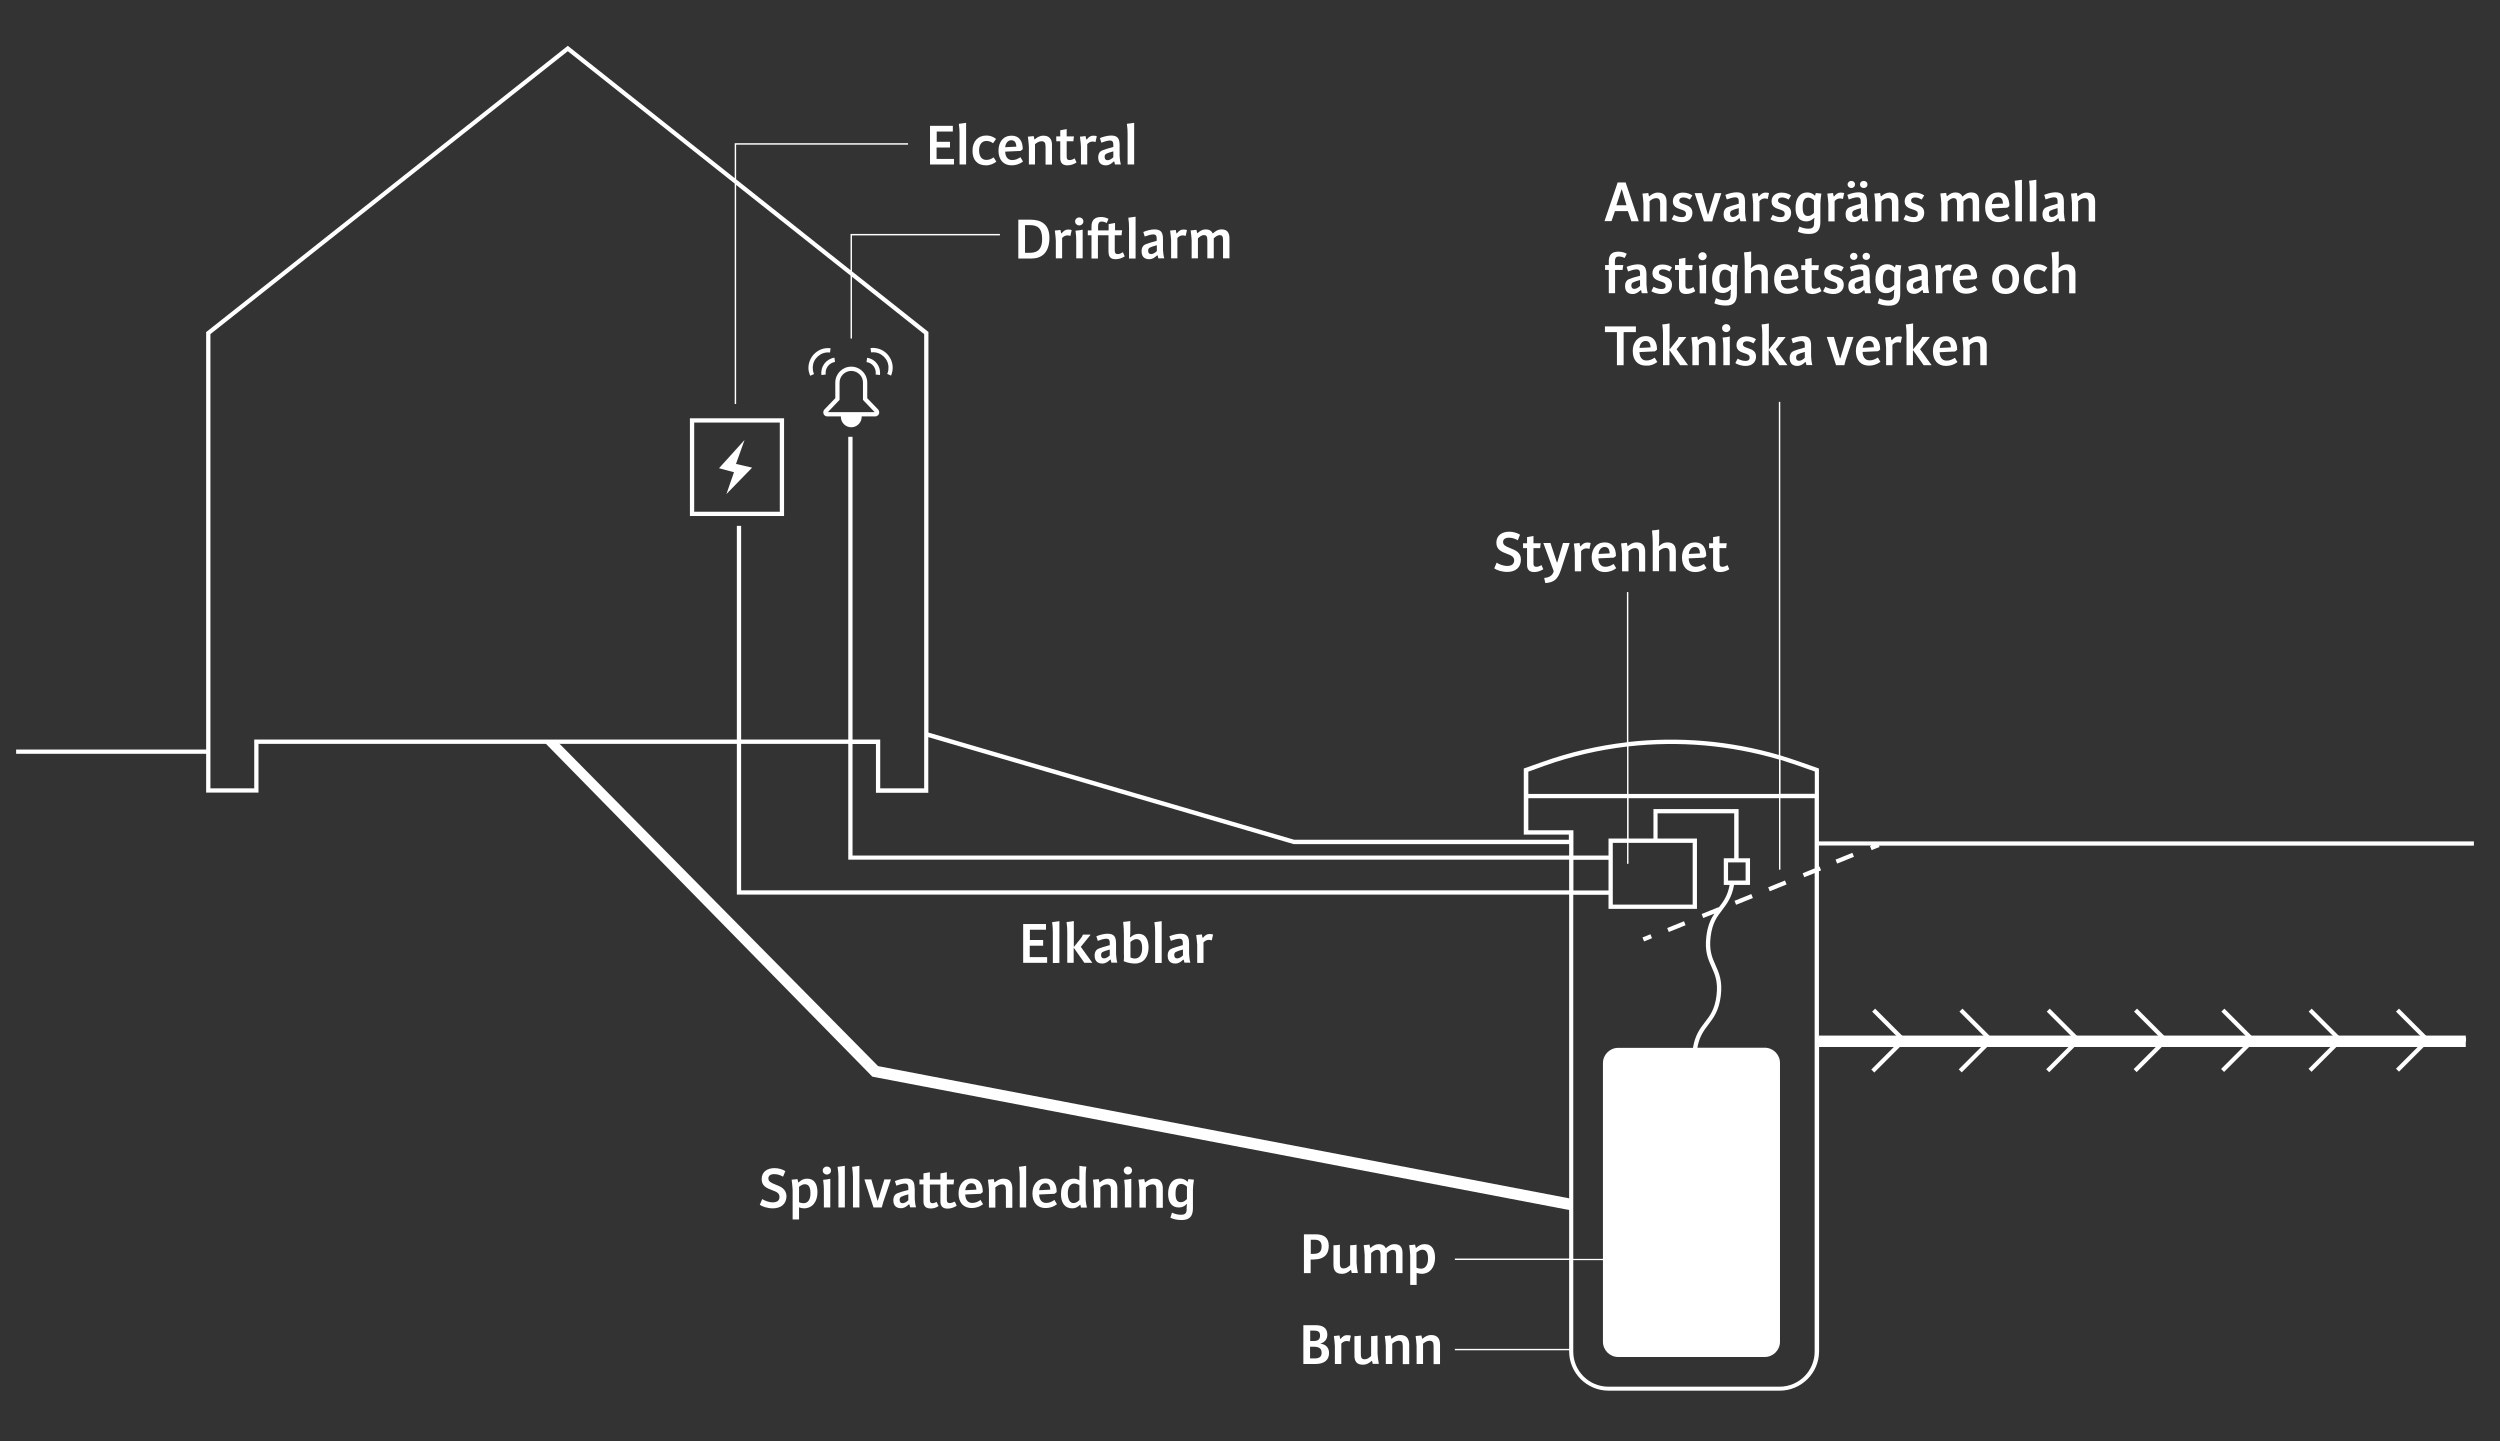 <?xml version="1.0" encoding="utf-8"?>
<!-- Generator: Adobe Illustrator 27.9.0, SVG Export Plug-In . SVG Version: 6.00 Build 0)  -->
<svg version="1.0" xmlns="http://www.w3.org/2000/svg" xmlns:xlink="http://www.w3.org/1999/xlink" x="0px" y="0px"
	 viewBox="0 0 1752.4 1010.2" enable-background="new 0 0 1752.4 1010.2" xml:space="preserve">
<rect x="0" y="0" width="1752.4" height="1010.2" fill="#333333" stroke="none"/>
<g id="Lager_1" display="none">
</g>
<g id="Lager_2">
	<path fill="#FFFFFF" d="M1275,538.7l-13.9-4.9c-4.4-1.5-8.8-3-13.2-4.3V281.7h-1v247.5c-34.3-10-70.2-13-105.5-9.1V415h-1v105.3
		c-20,2.3-39.8,6.9-59,13.7l-13.3,4.7V585h31.6v3.6H907.1l-256.3-75.1V502V232.7l-53.6-42.5V165h103.7v-1H596.2v25.4L516,125.7
		v-24.3h120.5v-1H515v24.5L398,32.1L145.1,232.3l-0.6,0.5V502v17.9v5.5H11.3v3h133.2v27.2h36.7v-34.2h204.2l226.3,232l0.3,0.3
		l486.5,92l0.6-2.9L613.5,751L389.6,521.4h126.9v105.7h583.4v255.1h-80.1v1h80.1v62.3h-80.1v1h80.1v0.7c0,15.2,12.4,27.6,27.6,27.6
		h120c15.2,0,27.6-12.4,27.6-27.6V730.9h55.4l-18.8,18.8l2.1,2.1l21-21h57l-18.8,18.8l2.1,2.1l21-21h57l-18.8,18.8l2.1,2.1l21-21h57
		l-18.8,18.8l2.1,2.1l21-21h57l-18.8,18.8l2.1,2.1l21-21h57l-18.8,18.8l2.1,2.1l21-21h57l-18.8,18.8l2.1,2.1l21-21h26v-3h-26.8
		l-20.2-20.2l-2.1,2.1l18.1,18.1h-57l-20.2-20.2l-2.1,2.1l18.1,18.1h-57l-20.2-20.2l-2.1,2.1l18.1,18.1h-57l-20.2-20.2l-2.1,2.1
		l18.1,18.1h-57l-20.2-20.2l-2.1,2.1l18.1,18.1h-57l-20.2-20.2l-2.1,2.1l18.1,18.1h-57l-20.2-20.2l-2.1,2.1l18.1,18.1H1275V610.7
		l1.5-0.6l-1.1-2.8l-0.4,0.2v-14.8h36.7l-0.9,0.4l1.1,2.8l5.6-2.2l-0.4-0.9h417v-3H1275V538.7z M1260.2,536.6l11.9,4.2v15.6h-24
		v-23.8C1252.1,533.9,1256.1,535.2,1260.2,536.6z M1247,532.4v24.1h-105.5v-33.3C1176.8,519.2,1212.7,522.3,1247,532.4z
		 M1082.6,536.8c18.8-6.7,38.3-11.2,57.9-13.5v33.2h-69.2v-15.6L1082.6,536.8z M1071.3,582v-22.5h69.2v28.3h-13v11.9h-24.6V582
		H1071.3z M1141.5,605.5v-14.7h45v43.3h-56v-43.3h10v14.7H1141.5z M1127.5,624.2h-24.6v-21.5h24.6V624.2z M906.5,591.6l0.2,0.1
		h193.2v8H597.6v-78.2H614v34.2h36.7v-35.7v-3.3L906.5,591.6z M178.2,518.4v34.2h-30.7v-32.7V502V234.2L398,35.9l117,92.8v154.5h1
		V129.6l80.2,63.6v44.1h1V194l50.6,40.2V502v17.9v32.7H617v-34.2h-19.4V306.2h-3v212.2h-75.1V368.6h-3v149.8H178.2z M519.5,624.2
		V521.4h75.1v81.2h505.3v21.5H519.5z M1102.9,627.2h24.6v9.9h62v-49.3h-27.6v-17.7h53.7v31.5h-7.3v18.7h4.1
		c-1.4,7.7-4.4,11.7-7.6,15.8c0,0,0,0.1-0.1,0.1l-0.1-0.3l-11.8,4.8l1.1,2.8l7.8-3.1c-2.5,3.8-4.7,8.4-5.6,15.9
		c-1.3,10.5,1.2,16.1,3.7,21.6c2.4,5.3,4.6,10.4,3.4,20c-1.2,9.6-4.5,14-8.1,18.6c-3.4,4.4-6.9,9-8.4,18h-52.4
		c-5.9,0-10.7,4.8-10.7,10.7v137.2h-20.8V627.2z M1211.3,617.2v-12.7h12.3v12.7H1211.3z M1264.7,614.9l7.3-2.9v335.4
		c0,13.6-11,24.6-24.6,24.6h-120c-13.6,0-24.6-11-24.6-24.6v-64.1h20.8v57.2c0,5.9,4.8,10.7,10.7,10.7h102.7
		c5.9,0,10.7-4.8,10.7-10.7V745.1c0-5.9-4.8-10.7-10.7-10.7h-47.2c1.4-7.9,4.5-12,7.7-16.2c3.6-4.7,7.4-9.7,8.7-20.1
		s-1.2-16.1-3.7-21.6c-2.4-5.3-4.6-10.4-3.4-20c1.2-9.6,4.5-14,8.1-18.6c3.3-4.4,6.8-8.9,8.3-17.6h11.2v-18.7h-8v-34.5h-59.7v20.7
		h-17.4v-28.3H1247v50.1h1v-50.1h24v49.2l-8.4,3.4L1264.7,614.9z"/>
	<path fill="#FFFFFF" d="M549.6,293.2h-66v68.5h66V293.2z M546.6,358.7h-60v-62.5h60V358.7z"/>
	<polygon fill="#FFFFFF" points="509.2,346.3 527.2,327.8 515.9,325.2 521.9,308.4 504,328.2 514.5,331 	"/>
	<path fill="#FFFFFF" d="M577.3,290.2c0.4,1,1.5,1.7,2.6,1.7h7.1h2.4c0,0.1,0,0.2,0,0.3c0,4,3.3,7.3,7.3,7.3s7.3-3.3,7.3-7.3
		c0-0.1,0-0.2,0-0.3h2.4h7.1c1.1,0,2.1-0.7,2.6-1.7c0.4-1,0.2-2.2-0.5-3.1l-7.7-8v-10.9c0-3-1.2-5.8-3.3-7.9
		c-2.1-2.1-4.9-3.3-7.9-3.3c-6.2,0-11.2,5-11.2,11.2v10.9l-7.7,8C577.1,287.9,576.9,289.1,577.3,290.2z M588.5,280.3v-12.1
		c0-4.5,3.7-8.2,8.2-8.2c2.2,0,4.3,0.9,5.8,2.4c1.6,1.5,2.4,3.6,2.4,5.8v12.1l8.2,8.6h-6.7H587h-6.7L588.5,280.3z"/>
	<path fill="#FFFFFF" d="M613.8,262.4l0,0.1l3,0.4l0-0.1c0.8-5.8-3.2-11.2-9-12l-0.4,3C611.5,254.3,614.4,258.2,613.8,262.4z"/>
	<path fill="#FFFFFF" d="M613.4,247c2.9,0.4,5.4,1.9,7.2,4.2c1.8,2.3,2.5,5.2,2.1,8.1c-0.1,1-0.4,2-0.8,2.8l2.7,1.2
		c0.5-1.1,0.8-2.3,1-3.6c0.5-3.7-0.4-7.3-2.7-10.3c-2.2-3-5.5-4.9-9.2-5.4c-1.2-0.2-2.4-0.2-3.5,0l0.4,3
		C611.5,246.9,612.5,246.9,613.4,247z"/>
	<path fill="#FFFFFF" d="M575.8,262.8l0,0.1l3-0.4l0-0.1c-0.6-4.2,2.3-8,6.5-8.7l-0.4-3C579,251.6,575,257,575.8,262.8z"/>
	<path fill="#FFFFFF" d="M567.9,263.4l2.7-1.2c-0.4-0.9-0.7-1.8-0.8-2.8c-0.4-2.9,0.3-5.8,2.1-8.1c1.8-2.3,4.3-3.8,7.2-4.2
		c0.9-0.1,1.8-0.1,2.7,0l0.4-3c-1.2-0.1-2.3-0.1-3.5,0c-3.7,0.5-6.9,2.4-9.2,5.4c-2.2,3-3.2,6.6-2.7,10.3
		C567.1,261,567.4,262.2,567.9,263.4z"/>
	
		<rect x="1152.2" y="655.9" transform="matrix(0.927 -0.374 0.374 0.927 -162.088 480.017)" fill="#FFFFFF" width="6" height="3"/>
	
		<rect x="1240.1" y="619.1" transform="matrix(0.927 -0.374 0.374 0.927 -141.7 511.844)" fill="#FFFFFF" width="12.7" height="3"/>
	
		<rect x="1169.3" y="647.7" transform="matrix(0.927 -0.374 0.374 0.927 -157.547 487.408)" fill="#FFFFFF" width="12.7" height="3"/>
	
		<rect x="1216.5" y="628.6" transform="matrix(0.927 -0.374 0.374 0.927 -146.982 503.699)" fill="#FFFFFF" width="12.7" height="3"/>
	
		<rect x="1287.3" y="600.1" transform="matrix(0.927 -0.374 0.374 0.927 -131.113 527.706)" fill="#FFFFFF" width="12.7" height="3"/>
	<path fill="#FFFFFF" d="M1132,148h9.1l2.4,7.1h5.2l-9.2-27.2h-5.6l-1.3,3.9l-7.9,23.2h4.9L1132,148z M1136.6,132.9h0.3l3.2,11h-7.1
		L1136.6,132.9z"/>
	<path fill="#FFFFFF" d="M1151.8,155.2h4.5v-14.2c1-0.9,2.7-2.1,4.5-2.1c2.1,0,2.9,1,2.9,3.7v12.7h4.5v-13.9c0-3.9-1.8-6.4-6-6.4
		c-2.9,0-4.6,1.4-6.1,2.6l-0.2,0c-0.2-0.8-0.4-1.5-0.5-2.3c-1.6,0.2-2.9,0.3-4.1,0.4c0.4,2.9,0.6,5.4,0.7,7V155.2z"/>
	<path fill="#FFFFFF" d="M1178.9,152.2c-2.4,0-4.6-1.1-5.5-1.6l-1.6,3.1c1.1,0.8,3.9,2,7.3,2c4.5,0,7.2-2.7,7.2-6.5
		c0-3.6-2.3-4.9-5.8-6c-1.8-0.6-3.4-1.1-3.4-2.7c0-1.2,0.9-2.1,2.8-2.1c1.8,0,3.2,0.7,4.6,1.5l1.8-2.9c-1.5-1.1-3.9-2-6.7-2
		c-3.5,0-7,2-7,6.1c0,3.6,2.7,4.8,5.3,5.6c2.2,0.7,3.9,1.2,3.9,3.1C1181.9,151.4,1180.8,152.2,1178.9,152.2z"/>
	<polygon fill="#FFFFFF" points="1200.2,155.2 1201.2,151.4 1206.6,135.4 1202,135.4 1197.4,150.3 1197.1,150.3 1192.9,135.4 
		1187.9,135.4 1194.4,155.2 	"/>
	<path fill="#FFFFFF" d="M1211.1,145.2c-1.4,0.6-2.9,1.8-2.9,5c0,4.2,2.6,5.5,5.3,5.5c2.4,0,3.8-1.1,5.6-2.7l0.3,0
		c0.2,0.5,0.5,1.6,0.5,2.1h4.2c-0.4-1.1-0.9-4.6-0.9-6v-7.4c0-4.4-1.1-6.9-5.9-6.9c-2.4,0-5.6,0.8-7.9,1.8l1,3.2
		c1.5-0.5,4.1-1.5,5.9-1.5c2.2,0,2.5,1.3,2.5,3.1v1.4C1215.1,143.8,1212.3,144.7,1211.1,145.2z M1218.7,150.1c-0.9,0.9-2.4,2-3.9,2
		c-1.4,0-2.1-0.8-2.1-2.4c0-0.8,0.3-1.7,1.1-2.1c1.2-0.6,2.7-1.1,5-1.7V150.1z"/>
	<path fill="#FFFFFF" d="M1228.8,155.2h4.5v-14.3c1.2-1.2,2.3-1.8,3.7-1.8c0.7,0,1.4,0.1,2.1,0.4l0.9-4.1c-0.5-0.3-1.5-0.4-2.5-0.4
		c-1.8,0-3,0.8-4.6,2.7l-0.2,0c-0.3-0.8-0.5-1.7-0.5-2.4c-1.6,0.2-2.8,0.3-4,0.4c0.4,2.9,0.6,5.4,0.7,7V155.2z"/>
	<path fill="#FFFFFF" d="M1248.1,152.2c-2.4,0-4.6-1.1-5.5-1.6l-1.6,3.1c1.1,0.8,3.9,2,7.3,2c4.5,0,7.2-2.7,7.2-6.5
		c0-3.6-2.3-4.9-5.8-6c-1.8-0.6-3.4-1.1-3.4-2.7c0-1.2,0.9-2.1,2.8-2.1c1.8,0,3.2,0.7,4.6,1.5l1.8-2.9c-1.5-1.1-3.9-2-6.7-2
		c-3.5,0-7,2-7,6.1c0,3.6,2.7,4.8,5.3,5.6c2.2,0.7,3.9,1.2,3.9,3.1C1251.1,151.4,1250,152.2,1248.1,152.2z"/>
	<path fill="#FFFFFF" d="M1266.1,155.2c2.5,0,4.1-1.1,5.5-2.4l0.3,0.1c-0.2,0.5-0.3,1.5-0.3,2.7v0.8c0,2.9-1.1,3.9-4.1,3.9
		c-1.9,0-4.1-0.5-6.2-1.5l-1.1,3.6c2.1,1,4.8,1.6,7.9,1.6c5.6,0,7.9-2.7,7.9-8.3v-13c0-1.6,0.2-3.9,0.7-7c-1.4-0.1-2.6-0.2-3.9-0.4
		c-0.2,0.8-0.3,1.2-0.5,1.8l-0.2,0c-1.3-1.4-3.2-2.2-5.3-2.2c-5,0-8.2,3.9-8.2,10.8C1258.5,151.7,1261.3,155.2,1266.1,155.2z
		 M1267.5,138.5c1.4,0,2.9,0.8,4,1.9v8.9c-1.2,1.1-2.4,2.1-4.2,2.1c-2.8,0-3.7-2.2-3.7-6.1C1263.5,140.8,1264.9,138.5,1267.5,138.5z
		"/>
	<path fill="#FFFFFF" d="M1281.5,155.2h4.5v-14.3c1.2-1.2,2.3-1.8,3.7-1.8c0.7,0,1.4,0.1,2.1,0.4l0.9-4.1c-0.5-0.3-1.5-0.4-2.5-0.4
		c-1.8,0-3,0.8-4.6,2.7l-0.2,0c-0.3-0.8-0.5-1.7-0.5-2.4c-1.6,0.2-2.8,0.3-4,0.4c0.4,2.9,0.6,5.4,0.7,7V155.2z"/>
	<path fill="#FFFFFF" d="M1297.7,131.8c1.5,0,2.6-1.1,2.6-2.5c0-1.5-1.1-2.5-2.6-2.5c-1.4,0-2.6,1.1-2.6,2.5
		C1295.1,130.7,1296.3,131.8,1297.7,131.8z"/>
	<path fill="#FFFFFF" d="M1296.6,145.2c-1.4,0.6-2.9,1.8-2.9,5c0,4.2,2.6,5.5,5.3,5.5c2.4,0,3.8-1.1,5.6-2.7l0.3,0
		c0.2,0.5,0.5,1.6,0.5,2.1h4.2c-0.4-1.1-0.9-4.6-0.9-6v-7.4c0-4.4-1.1-6.9-5.9-6.9c-2.4,0-5.6,0.8-7.9,1.8l1,3.2
		c1.5-0.5,4.1-1.5,5.9-1.5c2.2,0,2.5,1.3,2.5,3.1v1.4C1300.6,143.8,1297.8,144.7,1296.6,145.2z M1304.3,150.1c-0.9,0.9-2.4,2-3.9,2
		c-1.4,0-2.1-0.8-2.1-2.4c0-0.8,0.3-1.7,1.1-2.1c1.2-0.6,2.7-1.1,5-1.7V150.1z"/>
	<ellipse fill="#FFFFFF" cx="1306.4" cy="129.3" rx="2.6" ry="2.5"/>
	<path fill="#FFFFFF" d="M1314.3,155.2h4.5v-14.2c1-0.9,2.7-2.1,4.5-2.1c2.1,0,2.9,1,2.9,3.7v12.7h4.5v-13.9c0-3.9-1.8-6.4-6-6.4
		c-2.9,0-4.6,1.4-6.1,2.6l-0.2,0c-0.2-0.8-0.4-1.5-0.5-2.3c-1.6,0.2-2.9,0.3-4.1,0.4c0.4,2.9,0.6,5.4,0.7,7V155.2z"/>
	<path fill="#FFFFFF" d="M1341.4,152.2c-2.4,0-4.6-1.1-5.5-1.6l-1.6,3.1c1.1,0.8,3.9,2,7.3,2c4.5,0,7.2-2.7,7.2-6.5
		c0-3.6-2.3-4.9-5.8-6c-1.8-0.6-3.4-1.1-3.4-2.7c0-1.2,0.9-2.1,2.8-2.1c1.8,0,3.2,0.7,4.6,1.5l1.8-2.9c-1.5-1.1-3.9-2-6.7-2
		c-3.5,0-7,2-7,6.1c0,3.6,2.7,4.8,5.3,5.6c2.2,0.7,3.9,1.2,3.9,3.1C1344.4,151.4,1343.3,152.2,1341.4,152.2z"/>
	<path fill="#FFFFFF" d="M1360.7,155.2h4.5v-14c0.8-0.8,2.4-2.3,4.2-2.3c1.7,0,2.4,0.8,2.4,3.6v12.7h4.5v-14c1-1,2.5-2.3,4.2-2.3
		c1.6,0,2.3,0.8,2.3,3.6v12.7h4.5v-13.9c0-3.9-1.4-6.4-5.5-6.4c-2.7,0-4.4,1.3-6.2,2.9c-1-2.2-2.8-2.9-4.9-2.9c-2.4,0-3.9,1-5.8,2.6
		l-0.2,0c-0.3-0.8-0.5-1.8-0.5-2.3c-1.6,0.2-2.9,0.3-4.1,0.4c0.4,2.9,0.6,5.4,0.7,7V155.2z"/>
	<path fill="#FFFFFF" d="M1400.7,155.7c2.9,0,5.7-0.9,8-2.7l-1.8-3c-1.8,1.1-3.4,2-5.8,2c-3.5,0-4.8-2.8-4.9-5.9l10.8-0.5l1.5-1.2
		c0-5.6-2.4-9.5-7.8-9.5c-5.8,0-9.2,4.4-9.2,10.5C1391.5,151.9,1395.1,155.7,1400.7,155.7z M1400.5,138.2c2.4,0,3.4,1.7,3.5,4.5
		l-7.8,0.4C1396.5,140.1,1398.2,138.2,1400.5,138.2z"/>
	<path fill="#FFFFFF" d="M1412.8,155.2h4.5v-29.2c-1.8,0.3-3.7,0.5-5.1,0.7c0.4,2.7,0.5,4.8,0.5,6.8V155.2z"/>
	<path fill="#FFFFFF" d="M1422.9,155.2h4.5v-29.2c-1.8,0.3-3.7,0.5-5.1,0.7c0.4,2.7,0.5,4.8,0.5,6.8V155.2z"/>
	<path fill="#FFFFFF" d="M1434.6,145.2c-1.4,0.6-2.9,1.8-2.9,5c0,4.2,2.6,5.5,5.3,5.5c2.4,0,3.8-1.1,5.6-2.7l0.3,0
		c0.2,0.5,0.5,1.6,0.5,2.1h4.2c-0.4-1.1-0.9-4.6-0.9-6v-7.4c0-4.4-1.1-6.9-5.9-6.9c-2.4,0-5.6,0.8-7.9,1.8l1,3.2
		c1.5-0.5,4.1-1.5,5.9-1.5c2.2,0,2.5,1.3,2.5,3.1v1.4C1438.5,143.8,1435.7,144.7,1434.6,145.2z M1442.2,150.1c-0.9,0.9-2.4,2-3.9,2
		c-1.4,0-2.1-0.8-2.1-2.4c0-0.8,0.3-1.7,1.1-2.1c1.2-0.6,2.7-1.1,5-1.7V150.1z"/>
	<path fill="#FFFFFF" d="M1452.2,155.2h4.5v-14.2c1-0.9,2.7-2.1,4.5-2.1c2.1,0,2.9,1,2.9,3.7v12.7h4.5v-13.9c0-3.9-1.8-6.4-6-6.4
		c-2.9,0-4.6,1.4-6.1,2.6l-0.2,0c-0.2-0.8-0.4-1.5-0.5-2.3c-1.6,0.2-2.9,0.3-4.1,0.4c0.4,2.9,0.6,5.4,0.7,7V155.2z"/>
	<path fill="#FFFFFF" d="M1127.7,183.2v2.6h-2.6v3.4h2.6v16.3h4.4v-16.3h5.3c0-1,0.2-2.3,0.5-3.4h-5.9v-2.5c0-3.1,1.3-3.5,2.8-3.5
		c1.5,0,3,0.5,4,1l1.5-2.9c-1.5-0.9-3.5-1.5-5.9-1.5C1129.7,176.4,1127.7,178.7,1127.7,183.2z"/>
	<path fill="#FFFFFF" d="M1148.1,185.3c-2.4,0-5.6,0.8-7.9,1.8l1,3.2c1.5-0.5,4.1-1.5,5.9-1.5c2.2,0,2.5,1.3,2.5,3.1v1.4
		c-3.7,0.9-6.5,1.8-7.6,2.3c-1.4,0.6-2.9,1.8-2.9,5c0,4.2,2.6,5.5,5.3,5.5c2.4,0,3.8-1.1,5.6-2.7l0.3,0c0.2,0.5,0.5,1.6,0.5,2.1h4.2
		c-0.4-1.1-0.9-4.6-0.9-6v-7.4C1154,187.8,1152.8,185.3,1148.1,185.3z M1149.5,200.5c-0.9,0.9-2.4,2-3.9,2c-1.4,0-2.1-0.8-2.1-2.4
		c0-0.8,0.3-1.7,1.1-2.1c1.2-0.6,2.7-1.1,5-1.7V200.5z"/>
	<path fill="#FFFFFF" d="M1164.6,202.6c-2.4,0-4.6-1.1-5.5-1.6l-1.6,3.1c1.1,0.8,3.9,2,7.3,2c4.5,0,7.2-2.7,7.2-6.5
		c0-3.6-2.3-4.9-5.8-6c-1.8-0.6-3.4-1.1-3.4-2.7c0-1.2,0.9-2.1,2.8-2.1c1.8,0,3.2,0.7,4.6,1.5l1.8-2.9c-1.5-1.1-3.9-2-6.7-2
		c-3.5,0-7,2-7,6.1c0,3.6,2.7,4.8,5.3,5.6c2.2,0.7,3.9,1.2,3.9,3.1C1167.6,201.8,1166.5,202.6,1164.6,202.6z"/>
	<path fill="#FFFFFF" d="M1186.1,189.2c0.1-0.8,0.2-2.6,0.4-3.4h-5.1v-5.1c-1.6,0.3-3,0.6-4.5,0.8v4.3h-2.8v3.4h2.8V201
		c0,3.5,1.7,5.1,5.1,5.1c2.5,0,4.7-1,6.3-2l-1.3-2.9c-1.3,0.8-2.4,1.2-3.6,1.2c-1.4,0-2-0.6-2-2.3v-10.8H1186.1z"/>
	<path fill="#FFFFFF" d="M1193.4,176.8c-1.6,0-2.9,1.2-2.9,2.8c0,1.6,1.3,2.8,2.9,2.8c1.6,0,2.9-1.2,2.9-2.8
		C1196.3,178,1195.1,176.8,1193.4,176.8z"/>
	<path fill="#FFFFFF" d="M1195.9,205.6v-20.1c-1.7,0.4-3.6,0.6-5,0.7c0.4,3,0.5,4.9,0.5,6.8v12.6H1195.9z"/>
	<path fill="#FFFFFF" d="M1217.5,205.9v-13c0-1.6,0.2-3.9,0.7-7c-1.4-0.1-2.6-0.2-3.9-0.4c-0.2,0.8-0.3,1.2-0.5,1.8l-0.2,0
		c-1.3-1.4-3.2-2.2-5.3-2.2c-5,0-8.2,3.9-8.2,10.8c0,6,2.7,9.5,7.5,9.5c2.5,0,4.1-1.1,5.5-2.4l0.3,0.1c-0.2,0.5-0.3,1.5-0.3,2.7v0.8
		c0,2.9-1.1,3.9-4.1,3.9c-1.9,0-4.1-0.5-6.2-1.5l-1.1,3.6c2.1,1,4.8,1.6,7.9,1.6C1215.2,214.3,1217.5,211.6,1217.5,205.9z
		 M1213.1,199.7c-1.2,1.1-2.4,2.1-4.2,2.1c-2.8,0-3.7-2.2-3.7-6.1c0-4.5,1.4-6.7,4-6.7c1.4,0,2.9,0.8,4,1.9V199.7z"/>
	<path fill="#FFFFFF" d="M1227.5,176.3c-1.8,0.3-3.3,0.5-5,0.6c0.4,3.5,0.5,6.6,0.5,9.1v19.5h4.4v-14.2c1-0.9,2.7-2.1,4.5-2.1
		c2.1,0,2.9,1,2.9,3.7v12.7h4.4v-13.9c0-3.9-1.7-6.4-5.8-6.4c-2.9,0-4.5,1.3-6,2.6c-0.1,0-0.1,0-0.2,0c0.2-1.1,0.3-2.6,0.3-3.5
		V176.3z"/>
	<path fill="#FFFFFF" d="M1243.6,195.8c0,6.5,3.6,10.2,9.2,10.2c2.9,0,5.7-0.9,8-2.7l-1.8-3c-1.8,1.1-3.4,2-5.8,2
		c-3.5,0-4.8-2.8-4.9-5.9l10.8-0.5l1.5-1.2c0-5.6-2.4-9.5-7.8-9.5C1246.9,185.3,1243.6,189.7,1243.6,195.8z M1256.1,193.1l-7.8,0.4
		c0.3-2.9,1.9-4.9,4.3-4.9C1255,188.6,1256.1,190.3,1256.1,193.1z"/>
	<path fill="#FFFFFF" d="M1276.8,204.1l-1.3-2.9c-1.3,0.8-2.4,1.2-3.6,1.2c-1.4,0-2-0.6-2-2.3v-10.8h4.7c0.1-0.8,0.2-2.6,0.4-3.4
		h-5.1v-5.1c-1.6,0.3-3,0.6-4.5,0.8v4.3h-2.8v3.4h2.8V201c0,3.5,1.7,5.1,5.1,5.1C1272.9,206.1,1275.1,205.1,1276.8,204.1z"/>
	<path fill="#FFFFFF" d="M1285,202.6c-2.4,0-4.6-1.1-5.5-1.6l-1.6,3.1c1.1,0.8,3.9,2,7.3,2c4.5,0,7.2-2.7,7.2-6.5
		c0-3.6-2.3-4.9-5.8-6c-1.8-0.6-3.4-1.1-3.4-2.7c0-1.2,0.9-2.1,2.8-2.1c1.8,0,3.2,0.7,4.6,1.5l1.8-2.9c-1.5-1.1-3.9-2-6.7-2
		c-3.5,0-7,2-7,6.1c0,3.6,2.7,4.8,5.3,5.6c2.2,0.7,3.9,1.2,3.9,3.1C1288.1,201.8,1286.9,202.6,1285,202.6z"/>
	<path fill="#FFFFFF" d="M1310.5,192.2c0-4.4-1.1-6.9-5.9-6.9c-2.4,0-5.6,0.8-7.9,1.8l1,3.2c1.5-0.5,4.1-1.5,5.9-1.5
		c2.2,0,2.5,1.3,2.5,3.1v1.4c-3.7,0.9-6.5,1.8-7.6,2.3c-1.4,0.6-2.9,1.8-2.9,5c0,4.2,2.6,5.5,5.3,5.5c2.4,0,3.8-1.1,5.6-2.7l0.3,0
		c0.2,0.5,0.5,1.6,0.5,2.1h4.2c-0.4-1.1-0.9-4.6-0.9-6V192.2z M1306,200.5c-0.9,0.9-2.4,2-3.9,2c-1.4,0-2.1-0.8-2.1-2.4
		c0-0.8,0.3-1.7,1.1-2.1c1.2-0.6,2.7-1.1,5-1.7V200.5z"/>
	<ellipse fill="#FFFFFF" cx="1308.2" cy="179.7" rx="2.6" ry="2.5"/>
	<path fill="#FFFFFF" d="M1302,179.7c0-1.5-1.1-2.5-2.6-2.5c-1.4,0-2.6,1.1-2.6,2.5c0,1.4,1.1,2.5,2.6,2.5
		C1300.9,182.2,1302,181.1,1302,179.7z"/>
	<path fill="#FFFFFF" d="M1328.3,187.4l-0.2,0c-1.3-1.4-3.2-2.2-5.3-2.2c-5,0-8.2,3.9-8.2,10.8c0,6,2.7,9.5,7.5,9.5
		c2.5,0,4.1-1.1,5.5-2.4l0.3,0.1c-0.2,0.5-0.3,1.5-0.3,2.7v0.8c0,2.9-1.1,3.9-4.1,3.9c-1.9,0-4.1-0.5-6.2-1.5l-1.1,3.6
		c2.1,1,4.8,1.6,7.9,1.6c5.6,0,7.9-2.7,7.9-8.3v-13c0-1.6,0.2-3.9,0.7-7c-1.4-0.1-2.6-0.2-3.9-0.4
		C1328.7,186.3,1328.5,186.8,1328.3,187.4z M1327.7,199.7c-1.2,1.1-2.4,2.1-4.2,2.1c-2.8,0-3.7-2.2-3.7-6.1c0-4.5,1.4-6.7,4-6.7
		c1.4,0,2.9,0.8,4,1.9V199.7z"/>
	<path fill="#FFFFFF" d="M1337.5,187l1,3.2c1.5-0.5,4.1-1.5,5.9-1.5c2.2,0,2.5,1.3,2.5,3.1v1.4c-3.7,0.9-6.5,1.8-7.6,2.3
		c-1.4,0.6-2.9,1.8-2.9,5c0,4.2,2.6,5.5,5.3,5.5c2.4,0,3.8-1.1,5.6-2.7l0.3,0c0.2,0.5,0.5,1.6,0.5,2.1h4.2c-0.4-1.1-0.9-4.6-0.9-6
		v-7.4c0-4.4-1.1-6.9-5.9-6.9C1343.1,185.3,1339.8,186.1,1337.5,187z M1346.9,200.5c-0.9,0.9-2.4,2-3.9,2c-1.4,0-2.1-0.8-2.1-2.4
		c0-0.8,0.3-1.7,1.1-2.1c1.2-0.6,2.7-1.1,5-1.7V200.5z"/>
	<path fill="#FFFFFF" d="M1357,205.6h4.5v-14.3c1.2-1.2,2.3-1.8,3.7-1.8c0.7,0,1.4,0.1,2.1,0.4l0.9-4.1c-0.5-0.3-1.5-0.4-2.5-0.4
		c-1.8,0-3,0.8-4.6,2.7l-0.2,0c-0.3-0.8-0.5-1.7-0.5-2.4c-1.6,0.2-2.8,0.3-4,0.4c0.4,2.9,0.6,5.4,0.7,7V205.6z"/>
	<path fill="#FFFFFF" d="M1385.9,194.7c0-5.6-2.4-9.5-7.8-9.5c-5.8,0-9.2,4.4-9.2,10.5c0,6.5,3.6,10.2,9.2,10.2c2.9,0,5.7-0.9,8-2.7
		l-1.8-3c-1.8,1.1-3.4,2-5.8,2c-3.5,0-4.8-2.8-4.9-5.9l10.8-0.5L1385.9,194.7z M1373.7,193.4c0.3-2.9,1.9-4.9,4.3-4.9
		c2.4,0,3.4,1.7,3.5,4.5L1373.7,193.4z"/>
	<path fill="#FFFFFF" d="M1396.4,195.6c0,6.3,3.3,10.5,9.4,10.5s9.5-3.9,9.5-11.1c0-6.1-3.7-9.7-9.2-9.7
		C1400.5,185.3,1396.4,189.1,1396.4,195.6z M1410.7,196c0,3.5-1.4,6.3-4.7,6.3c-3.7,0-4.9-3.7-4.9-7.2c0-3.6,1.6-6.3,4.7-6.3
		C1409.3,188.9,1410.7,192.3,1410.7,196z"/>
	<path fill="#FFFFFF" d="M1428,206.1c3.1,0,5.5-1.2,7.3-2.6l-1.9-3c-1.6,1.1-3,1.8-5.1,1.8c-3.9,0-5.1-3.4-5.1-6.7
		c0-4.8,2.5-6.6,5.2-6.6c2.1,0,3.6,0.9,4.6,1.6l2.1-3c-1.7-1.4-3.9-2.4-6.8-2.4c-5.6,0-9.7,3.8-9.7,10.6
		C1418.6,202.2,1421.9,206.1,1428,206.1z"/>
	<path fill="#FFFFFF" d="M1442.8,187.9c0.2-1.1,0.3-2.6,0.3-3.5v-8.1c-1.8,0.3-3.3,0.5-5,0.6c0.4,3.5,0.5,6.6,0.5,9.1v19.5h4.4
		v-14.2c1-0.9,2.7-2.1,4.5-2.1c2.1,0,2.9,1,2.9,3.7v12.7h4.4v-13.9c0-3.9-1.7-6.4-5.8-6.4c-2.9,0-4.5,1.3-6,2.6
		C1442.9,187.9,1442.9,187.9,1442.8,187.9z"/>
	<polygon fill="#FFFFFF" points="1138.1,256 1138.1,232.8 1146.7,232.8 1146.7,228.8 1125,228.8 1125,232.8 1133.4,232.8 
		1133.4,256 	"/>
	<path fill="#FFFFFF" d="M1161.7,253.7l-1.8-3c-1.8,1.1-3.4,2-5.8,2c-3.5,0-4.8-2.8-4.9-5.9l10.8-0.5l1.5-1.2c0-5.6-2.4-9.5-7.8-9.5
		c-5.8,0-9.2,4.4-9.2,10.5c0,6.5,3.6,10.2,9.2,10.2C1156.6,256.5,1159.4,255.6,1161.7,253.7z M1153.5,239c2.4,0,3.4,1.7,3.5,4.5
		l-7.8,0.4C1149.5,240.9,1151.2,239,1153.5,239z"/>
	<path fill="#FFFFFF" d="M1183.3,256l-8.1-11.2l6.7-8.3v-0.3h-5.2c-0.4,1.1-1,2.1-1.8,3l-4.5,5.6h-0.1v-18.1
		c-1.8,0.4-3.7,0.6-5.1,0.7c0.4,2.7,0.5,5.1,0.5,6.8V256h4.5v-10.5h0.1l7.4,10.5H1183.3z"/>
	<path fill="#FFFFFF" d="M1198,243.2V256h4.5v-13.9c0-3.9-1.8-6.4-6-6.4c-2.9,0-4.6,1.4-6.1,2.6l-0.2,0c-0.2-0.8-0.4-1.5-0.5-2.3
		c-1.6,0.2-2.9,0.3-4.1,0.4c0.4,2.9,0.6,5.4,0.7,7V256h4.5v-14.2c1-0.9,2.7-2.1,4.5-2.1C1197.3,239.6,1198,240.6,1198,243.2z"/>
	<path fill="#FFFFFF" d="M1210,227.2c-1.6,0-2.9,1.2-2.9,2.8c0,1.6,1.3,2.8,2.9,2.8c1.6,0,2.9-1.2,2.9-2.8
		C1212.9,228.4,1211.7,227.2,1210,227.2z"/>
	<path fill="#FFFFFF" d="M1212.5,235.9c-1.7,0.4-3.6,0.6-5,0.7c0.4,3,0.5,4.9,0.5,6.8V256h4.5V235.9z"/>
	<path fill="#FFFFFF" d="M1223.5,253c-2.4,0-4.6-1.1-5.5-1.6l-1.6,3.1c1.1,0.8,3.9,2,7.3,2c4.5,0,7.2-2.7,7.2-6.5
		c0-3.6-2.3-4.9-5.8-6c-1.8-0.6-3.4-1.1-3.4-2.7c0-1.2,0.9-2.1,2.8-2.1c1.8,0,3.2,0.7,4.6,1.5l1.8-2.9c-1.5-1.1-3.9-2-6.7-2
		c-3.5,0-7,2-7,6.1c0,3.6,2.7,4.8,5.3,5.6c2.2,0.7,3.9,1.2,3.9,3.1C1226.5,252.2,1225.4,253,1223.5,253z"/>
	<path fill="#FFFFFF" d="M1239.8,256v-10.5h0.1l7.4,10.5h5.6l-8.1-11.2l6.7-8.3v-0.3h-5.2c-0.4,1.1-1,2.1-1.8,3l-4.5,5.6h-0.1v-18.1
		c-1.8,0.4-3.7,0.6-5.1,0.7c0.4,2.7,0.5,5.1,0.5,6.8V256H1239.8z"/>
	<path fill="#FFFFFF" d="M1257.4,246c-1.4,0.6-2.9,1.8-2.9,5c0,4.2,2.6,5.5,5.3,5.5c2.4,0,3.8-1.1,5.6-2.7l0.3,0
		c0.2,0.5,0.5,1.6,0.5,2.1h4.2c-0.4-1.1-0.9-4.6-0.9-6v-7.4c0-4.4-1.1-6.9-5.9-6.9c-2.4,0-5.6,0.8-7.9,1.8l1,3.2
		c1.5-0.5,4.1-1.5,5.9-1.5c2.2,0,2.5,1.3,2.5,3.1v1.4C1261.4,244.6,1258.5,245.5,1257.4,246z M1265,250.9c-0.9,0.9-2.4,2-3.9,2
		c-1.4,0-2.1-0.8-2.1-2.4c0-0.8,0.3-1.7,1.1-2.1c1.2-0.6,2.7-1.1,5-1.7V250.9z"/>
	<polygon fill="#FFFFFF" points="1290,251.1 1289.7,251.1 1285.5,236.2 1280.5,236.2 1287,256 1292.8,256 1293.8,252.2 
		1299.2,236.2 1294.6,236.2 	"/>
	<path fill="#FFFFFF" d="M1317.9,245.1c0-5.6-2.4-9.5-7.8-9.5c-5.8,0-9.2,4.4-9.2,10.5c0,6.5,3.6,10.2,9.2,10.2c2.9,0,5.7-0.9,8-2.7
		l-1.8-3c-1.8,1.1-3.4,2-5.8,2c-3.5,0-4.8-2.8-4.9-5.9l10.8-0.5L1317.9,245.1z M1305.7,243.8c0.3-2.9,1.9-4.9,4.3-4.9
		c2.4,0,3.4,1.7,3.5,4.5L1305.7,243.8z"/>
	<path fill="#FFFFFF" d="M1326.5,256v-14.3c1.2-1.2,2.3-1.8,3.7-1.8c0.7,0,1.4,0.1,2.1,0.4l0.9-4.1c-0.5-0.3-1.5-0.4-2.5-0.4
		c-1.8,0-3,0.8-4.6,2.7l-0.2,0c-0.3-0.8-0.5-1.7-0.5-2.4c-1.6,0.2-2.8,0.3-4,0.4c0.4,2.9,0.6,5.4,0.7,7V256H1326.5z"/>
	<path fill="#FFFFFF" d="M1352.6,236.2h-5.2c-0.4,1.1-1,2.1-1.8,3l-4.5,5.6h-0.1v-18.1c-1.8,0.4-3.7,0.6-5.1,0.7
		c0.4,2.7,0.5,5.1,0.5,6.8V256h4.5v-10.5h0.1l7.4,10.5h5.6l-8.1-11.2l6.7-8.3V236.2z"/>
	<path fill="#FFFFFF" d="M1364.1,256.5c2.9,0,5.7-0.9,8-2.7l-1.8-3c-1.8,1.1-3.4,2-5.8,2c-3.5,0-4.8-2.8-4.9-5.9l10.8-0.5l1.5-1.2
		c0-5.6-2.4-9.5-7.8-9.5c-5.8,0-9.2,4.4-9.2,10.5C1354.9,252.7,1358.5,256.5,1364.1,256.5z M1364,239c2.4,0,3.4,1.7,3.5,4.5
		l-7.8,0.4C1360,240.9,1361.6,239,1364,239z"/>
	<path fill="#FFFFFF" d="M1380.3,238.3l-0.2,0c-0.2-0.8-0.4-1.5-0.5-2.3c-1.6,0.2-2.9,0.3-4.1,0.4c0.4,2.9,0.6,5.4,0.7,7V256h4.5
		v-14.2c1-0.9,2.7-2.1,4.5-2.1c2.1,0,2.9,1,2.9,3.7V256h4.5v-13.9c0-3.9-1.8-6.4-6-6.4C1383.5,235.7,1381.8,237.1,1380.3,238.3z"/>
	<path fill="#FFFFFF" d="M1056.4,396.7c-2.9,0-6-1.4-7.3-2.3l-1.7,4c1.6,1.2,5.3,2.5,9.1,2.5c5.6,0,9.6-2.9,9.6-8.7
		c0-5-3.9-6.6-7.6-8c-3-1.2-4.9-2.1-4.9-4.3c0-1.8,1.4-3,4.2-3c2.2,0,4.4,0.8,6.1,1.8l1.6-3.9c-2-1.3-5-2.1-7.6-2.1
		c-4.8,0-9,2.4-9,7.7c0,4.8,3.4,6.3,7.4,7.8c2.7,1,5.1,1.9,5.1,4.7C1061.2,395.5,1059.6,396.7,1056.4,396.7z"/>
	<path fill="#FFFFFF" d="M1070.4,395.9c0,3.5,1.7,5.1,5.1,5.1c2.5,0,4.7-1,6.3-2l-1.3-2.9c-1.3,0.8-2.4,1.2-3.6,1.2
		c-1.4,0-2-0.6-2-2.3v-10.8h4.7c0.1-0.8,0.2-2.6,0.4-3.4h-5.1v-5.1c-1.6,0.3-3,0.6-4.5,0.8v4.3h-2.8v3.4h2.8V395.9z"/>
	<path fill="#FFFFFF" d="M1082.4,405.1l0.8,3.6c8.1-0.5,9.5-4.8,11.7-11.5l5.4-16.6h-4.7l-4,13.6h-0.3l-4.5-13.6h-5l7.3,19.8
		C1088.4,403.3,1086,404.9,1082.4,405.1z"/>
	<path fill="#FFFFFF" d="M1103.8,400.5h4.5v-14.3c1.2-1.2,2.3-1.8,3.7-1.8c0.7,0,1.4,0.1,2.1,0.4l0.9-4.1c-0.5-0.3-1.5-0.4-2.5-0.4
		c-1.8,0-3,0.8-4.6,2.7l-0.2,0c-0.3-0.8-0.5-1.7-0.5-2.4c-1.6,0.2-2.8,0.3-4,0.4c0.4,2.9,0.6,5.4,0.7,7V400.5z"/>
	<path fill="#FFFFFF" d="M1124.9,401c2.9,0,5.7-0.9,8-2.7l-1.8-3c-1.8,1.1-3.4,2-5.8,2c-3.5,0-4.8-2.8-4.9-5.9l10.8-0.5l1.5-1.2
		c0-5.6-2.4-9.5-7.8-9.5c-5.8,0-9.2,4.4-9.2,10.5C1115.7,397.2,1119.4,401,1124.9,401z M1124.8,383.4c2.4,0,3.4,1.7,3.5,4.5
		l-7.8,0.4C1120.8,385.4,1122.4,383.4,1124.8,383.4z"/>
	<path fill="#FFFFFF" d="M1153.2,400.5v-13.9c0-3.9-1.8-6.4-6-6.4c-2.9,0-4.6,1.4-6.1,2.6l-0.2,0c-0.2-0.8-0.4-1.5-0.5-2.3
		c-1.6,0.2-2.9,0.3-4.1,0.4c0.4,2.9,0.6,5.4,0.7,7v12.6h4.5v-14.2c1-0.9,2.7-2.1,4.5-2.1c2.1,0,2.9,1,2.9,3.7v12.7H1153.2z"/>
	<path fill="#FFFFFF" d="M1174.7,400.5v-13.9c0-3.9-1.7-6.4-5.8-6.4c-2.9,0-4.5,1.3-6,2.6c-0.1,0-0.1,0-0.2,0
		c0.2-1.1,0.3-2.6,0.3-3.5v-8.1c-1.8,0.3-3.3,0.5-5,0.6c0.4,3.5,0.5,6.6,0.5,9.1v19.5h4.4v-14.2c1-0.9,2.7-2.1,4.5-2.1
		c2.1,0,2.9,1,2.9,3.7v12.7H1174.7z"/>
	<path fill="#FFFFFF" d="M1188.2,401c2.9,0,5.7-0.9,8-2.7l-1.8-3c-1.8,1.1-3.4,2-5.8,2c-3.5,0-4.8-2.8-4.9-5.9l10.8-0.5l1.5-1.2
		c0-5.6-2.4-9.5-7.8-9.5c-5.8,0-9.2,4.4-9.2,10.5C1179,397.2,1182.6,401,1188.2,401z M1188.1,383.4c2.4,0,3.4,1.7,3.5,4.5l-7.8,0.4
		C1184.1,385.4,1185.7,383.4,1188.1,383.4z"/>
	<path fill="#FFFFFF" d="M1205.9,401c2.5,0,4.7-1,6.3-2l-1.3-2.9c-1.3,0.8-2.4,1.2-3.6,1.2c-1.4,0-2-0.6-2-2.3v-10.8h4.7
		c0.1-0.8,0.2-2.6,0.4-3.4h-5.1v-5.1c-1.6,0.3-3,0.6-4.5,0.8v4.3h-2.8v3.4h2.8v11.8C1200.7,399.4,1202.4,401,1205.9,401z"/>
	<polygon fill="#FFFFFF" points="733.2,651.7 733.2,647.7 717.2,647.7 717.2,674.9 734,674.9 734,670.9 721.8,670.9 721.8,662.9 
		731.2,662.9 731.2,658.9 721.9,658.9 721.9,651.7 	"/>
	<path fill="#FFFFFF" d="M742.6,674.9v-29.2c-1.8,0.3-3.7,0.5-5.1,0.7c0.4,2.7,0.5,4.8,0.5,6.8v21.8H742.6z"/>
	<path fill="#FFFFFF" d="M752.6,674.9v-10.5h0.1l7.4,10.5h5.6l-8.1-11.2l6.7-8.3v-0.3h-5.2c-0.4,1.1-1,2.1-1.8,3l-4.5,5.6h-0.1
		v-18.1c-1.8,0.4-3.7,0.6-5.1,0.7c0.4,2.7,0.5,5.1,0.5,6.8v21.8H752.6z"/>
	<path fill="#FFFFFF" d="M770.2,664.9c-1.4,0.6-2.9,1.8-2.9,5c0,4.2,2.6,5.5,5.3,5.5c2.4,0,3.8-1.1,5.6-2.7l0.3,0
		c0.2,0.5,0.5,1.6,0.5,2.1h4.2c-0.4-1.1-0.9-4.6-0.9-6v-7.4c0-4.4-1.1-6.9-5.9-6.9c-2.4,0-5.6,0.8-7.9,1.8l1,3.2
		c1.5-0.5,4.1-1.5,5.9-1.5c2.2,0,2.5,1.3,2.5,3.1v1.4C774.2,663.5,771.4,664.4,770.2,664.9z M777.8,669.8c-0.9,0.9-2.4,2-3.9,2
		c-1.4,0-2.1-0.8-2.1-2.4c0-0.8,0.3-1.7,1.1-2.1c1.2-0.6,2.7-1.1,5-1.7V669.8z"/>
	<path fill="#FFFFFF" d="M787.7,673.8c3.4,1.4,6.3,1.6,7.9,1.6c5.7,0,9.5-4.3,9.5-11.3c0-4.6-1.6-9.5-7-9.5c-2.4,0-4,0.9-5.8,2.4
		l-0.3-0.1c0.2-1,0.3-2.2,0.3-3.2v-8.1c-1.8,0.3-3.3,0.5-5,0.6c0.4,3.5,0.5,6.6,0.5,9.1v13.6C788,670.7,787.8,672.4,787.7,673.8z
		 M792.4,660.3c0.3-0.3,2.1-2,4.2-2c2.5,0,4,1.8,4,6.3c0,4.1-1.6,7.3-5.1,7.3c-1.1,0-2.5-0.4-3.1-0.8V660.3z"/>
	<path fill="#FFFFFF" d="M814.3,674.9v-29.2c-1.8,0.3-3.7,0.5-5.1,0.7c0.4,2.7,0.5,4.8,0.5,6.8v21.8H814.3z"/>
	<path fill="#FFFFFF" d="M821.4,664.9c-1.4,0.6-2.9,1.8-2.9,5c0,4.2,2.6,5.5,5.3,5.5c2.4,0,3.8-1.1,5.6-2.7l0.3,0
		c0.2,0.5,0.5,1.6,0.5,2.1h4.2c-0.4-1.1-0.9-4.6-0.9-6v-7.4c0-4.4-1.1-6.9-5.9-6.9c-2.4,0-5.6,0.8-7.9,1.8l1,3.2
		c1.5-0.5,4.1-1.5,5.9-1.5c2.2,0,2.5,1.3,2.5,3.1v1.4C825.4,663.5,822.6,664.4,821.4,664.9z M829.1,669.8c-0.9,0.9-2.4,2-3.9,2
		c-1.4,0-2.1-0.8-2.1-2.4c0-0.8,0.3-1.7,1.1-2.1c1.2-0.6,2.7-1.1,5-1.7V669.8z"/>
	<path fill="#FFFFFF" d="M843.6,674.9v-14.3c1.2-1.2,2.3-1.8,3.7-1.8c0.7,0,1.4,0.1,2.1,0.4l0.9-4.1c-0.5-0.3-1.5-0.4-2.5-0.4
		c-1.8,0-3,0.8-4.6,2.7l-0.2,0c-0.3-0.8-0.5-1.7-0.5-2.4c-1.6,0.2-2.8,0.3-4,0.4c0.4,2.9,0.6,5.4,0.7,7v12.6H843.6z"/>
	<path fill="#FFFFFF" d="M543.5,830.3c-3-1.2-4.9-2.1-4.9-4.3c0-1.8,1.4-3,4.2-3c2.2,0,4.4,0.8,6.1,1.8l1.6-3.9
		c-2-1.3-5-2.1-7.6-2.1c-4.8,0-9,2.4-9,7.7c0,4.8,3.4,6.3,7.4,7.8c2.7,1,5.1,1.9,5.1,4.7c0,2.5-1.6,3.8-4.8,3.8
		c-2.9,0-6-1.4-7.3-2.3l-1.7,4c1.6,1.2,5.3,2.5,9.1,2.5c5.6,0,9.6-2.9,9.6-8.7C551,833.3,547.2,831.7,543.5,830.3z"/>
	<path fill="#FFFFFF" d="M565.8,826.2c-2.4,0-4,0.8-6,2.6l-0.3-0.1c-0.1-0.5-0.4-1.5-0.5-2.2c-1,0.2-3,0.3-4.1,0.4
		c0.3,2.5,0.6,4.8,0.7,7v20.9h4.5v-8.5c1,0.4,2.3,0.7,3.4,0.7c6,0,9.5-4.7,9.5-11.3C573,830.3,571,826.2,565.8,826.2z M563.2,843.4
		c-1.1,0-2.4-0.3-3.1-0.8v-10.7c0.1,0,2-1.8,4-1.8c2.3,0,4,1.4,4,6.3C568.2,840.7,566.4,843.4,563.2,843.4z"/>
	<path fill="#FFFFFF" d="M577.5,833.8v12.6h4.5v-20.1c-1.7,0.4-3.6,0.6-5,0.7C577.4,830.1,577.5,832,577.5,833.8z"/>
	<path fill="#FFFFFF" d="M579.6,817.7c-1.6,0-2.9,1.2-2.9,2.8c0,1.6,1.3,2.8,2.9,2.8c1.6,0,2.9-1.2,2.9-2.8
		C582.5,818.8,581.2,817.7,579.6,817.7z"/>
	<path fill="#FFFFFF" d="M587.7,824.6v21.8h4.5v-29.2c-1.8,0.3-3.7,0.5-5.1,0.7C587.5,820.6,587.7,822.7,587.7,824.6z"/>
	<path fill="#FFFFFF" d="M597.9,824.6v21.8h4.5v-29.2c-1.8,0.3-3.7,0.5-5.1,0.7C597.7,820.6,597.8,822.7,597.9,824.6z"/>
	<polygon fill="#FFFFFF" points="615.3,841.6 615.1,841.6 610.8,826.7 605.9,826.7 612.3,846.4 618.1,846.4 619.1,842.7 
		624.5,826.7 619.9,826.7 	"/>
	<path fill="#FFFFFF" d="M641.1,833c0-4.4-1.1-6.9-5.9-6.9c-2.4,0-5.6,0.8-7.9,1.8l1,3.2c1.5-0.5,4.1-1.5,5.9-1.5
		c2.2,0,2.5,1.3,2.5,3.1v1.4c-3.7,0.9-6.5,1.8-7.6,2.3c-1.4,0.6-2.9,1.8-2.9,5c0,4.2,2.6,5.5,5.3,5.5c2.4,0,3.8-1.1,5.6-2.7l0.3,0
		c0.2,0.5,0.5,1.6,0.5,2.1h4.2c-0.4-1.1-0.9-4.6-0.9-6V833z M636.6,841.4c-0.9,0.9-2.4,2-3.9,2c-1.4,0-2.1-0.8-2.1-2.4
		c0-0.8,0.3-1.7,1.1-2.1c1.2-0.6,2.7-1.1,5-1.7V841.4z"/>
	<path fill="#FFFFFF" d="M665.7,843.3c-1.4,0-2-0.6-2-2.3v-10.8h4.7c0.1-0.8,0.2-2.6,0.4-3.4h-5.1v-5.1c-1.6,0.3-3,0.6-4.5,0.8v4.3
		h-7.4v-5.1c-1.6,0.3-3,0.6-4.5,0.8v4.3h-2.8v3.4h2.8v11.8c0,3.5,1.7,5.1,5.1,5.1c2.1,0,3.9-0.6,5.5-1.7l-1.4-2.9
		c-0.9,0.5-1.9,0.9-2.8,0.9c-1.4,0-1.9-0.6-1.9-2.3v-10.8h7.4v11.8c0,3.5,1.7,5.1,5.1,5.1c2.5,0,4.7-1,6.3-2l-1.3-2.9
		C668,842.8,667,843.3,665.7,843.3z"/>
	<path fill="#FFFFFF" d="M681.5,843.2c-3.5,0-4.8-2.8-4.9-5.9l10.8-0.5l1.5-1.2c0-5.6-2.4-9.5-7.8-9.5c-5.8,0-9.2,4.4-9.2,10.5
		c0,6.5,3.6,10.2,9.2,10.2c2.9,0,5.7-0.9,8-2.7l-1.8-3C685.5,842.4,683.8,843.2,681.5,843.2z M680.9,829.4c2.4,0,3.4,1.7,3.5,4.5
		l-7.8,0.4C677,831.4,678.6,829.4,680.9,829.4z"/>
	<path fill="#FFFFFF" d="M703.4,826.2c-2.9,0-4.6,1.4-6.1,2.6l-0.2,0c-0.2-0.8-0.4-1.5-0.5-2.3c-1.6,0.2-2.9,0.3-4.1,0.4
		c0.4,2.9,0.6,5.4,0.7,7v12.6h4.5v-14.2c1-0.9,2.7-2.1,4.5-2.1c2.1,0,2.9,1,2.9,3.7v12.7h4.5v-13.9
		C709.4,828.6,707.6,826.2,703.4,826.2z"/>
	<path fill="#FFFFFF" d="M714.8,824.6v21.8h4.5v-29.2c-1.8,0.3-3.7,0.5-5.1,0.7C714.7,820.6,714.8,822.7,714.8,824.6z"/>
	<path fill="#FFFFFF" d="M733.3,843.2c-3.5,0-4.8-2.8-4.9-5.9l10.8-0.5l1.5-1.2c0-5.6-2.4-9.5-7.8-9.5c-5.8,0-9.2,4.4-9.2,10.5
		c0,6.5,3.6,10.2,9.2,10.2c2.9,0,5.7-0.9,8-2.7l-1.8-3C737.3,842.4,735.6,843.2,733.3,843.2z M732.7,829.4c2.4,0,3.4,1.7,3.5,4.5
		l-7.8,0.4C728.7,831.4,730.4,829.4,732.7,829.4z"/>
	<path fill="#FFFFFF" d="M761,826.6c0-2.3,0-5.5,0.5-8.8c-1.5-0.1-3.2-0.3-4.9-0.6v10.2c-1.1-0.8-2.6-1.2-4.1-1.2
		c-4.5,0-8.8,3.2-8.8,10.8c0,6,2.6,10,7.8,10c2.3,0,3.9-0.8,5.6-2.5h0.2c0.2,0.7,0.3,1.3,0.4,2h4.2c-0.3-1.1-0.9-4.2-0.9-6.3V826.6z
		 M756.6,841.2c-1.1,1.1-2.5,2.1-4.1,2.1c-3,0-4-3.3-4-7.1c0-4.4,2.1-6.6,4.5-6.6c1.4,0,2.9,0.6,3.6,1.2V841.2z"/>
	<path fill="#FFFFFF" d="M777,826.2c-2.9,0-4.6,1.4-6.1,2.6l-0.2,0c-0.2-0.8-0.4-1.5-0.5-2.3c-1.6,0.2-2.9,0.3-4.1,0.4
		c0.4,2.9,0.6,5.4,0.7,7v12.6h4.5v-14.2c1-0.9,2.7-2.1,4.5-2.1c2.1,0,2.9,1,2.9,3.7v12.7h4.5v-13.9
		C783.1,828.6,781.2,826.2,777,826.2z"/>
	<path fill="#FFFFFF" d="M790.6,817.7c-1.6,0-2.9,1.2-2.9,2.8c0,1.6,1.3,2.8,2.9,2.8c1.6,0,2.9-1.2,2.9-2.8
		C793.5,818.8,792.2,817.7,790.6,817.7z"/>
	<path fill="#FFFFFF" d="M788.5,833.8v12.6h4.5v-20.1c-1.7,0.4-3.6,0.6-5,0.7C788.4,830.1,788.5,832,788.5,833.8z"/>
	<path fill="#FFFFFF" d="M808.9,826.2c-2.9,0-4.6,1.4-6.1,2.6l-0.2,0c-0.2-0.8-0.4-1.5-0.5-2.3c-1.6,0.2-2.9,0.3-4.1,0.4
		c0.4,2.9,0.6,5.4,0.7,7v12.6h4.5v-14.2c1-0.9,2.7-2.1,4.5-2.1c2.1,0,2.9,1,2.9,3.7v12.7h4.5v-13.9
		C814.9,828.6,813.1,826.2,808.9,826.2z"/>
	<path fill="#FFFFFF" d="M832.5,828.3l-0.2,0c-1.3-1.4-3.2-2.2-5.3-2.2c-5,0-8.2,3.9-8.2,10.8c0,6,2.7,9.5,7.5,9.5
		c2.5,0,4.1-1,5.5-2.4l0.3,0.1c-0.2,0.5-0.3,1.5-0.3,2.7v0.8c0,2.9-1.1,3.9-4.1,3.9c-1.9,0-4.1-0.5-6.2-1.5l-1.1,3.6
		c2.1,1,4.8,1.6,7.9,1.6c5.6,0,7.9-2.7,7.9-8.3v-13c0-1.6,0.2-3.9,0.7-7c-1.4-0.1-2.6-0.2-3.9-0.4
		C832.9,827.2,832.7,827.7,832.5,828.3z M831.9,840.6c-1.2,1.1-2.4,2.1-4.2,2.1c-2.8,0-3.7-2.2-3.7-6.1c0-4.5,1.4-6.7,4-6.7
		c1.4,0,2.9,0.8,4,1.9V840.6z"/>
	<path fill="#FFFFFF" d="M921.2,882.8c5.7,0,10.2-2.5,10.2-9.6c0-5.5-3.3-8-9.1-8h-8.3v27.2h4.7v-9.5H921.2z M918.8,869h2.8
		c2.9,0,4.8,1.3,4.8,4.6c0,3.3-1.4,5.3-5.5,5.3h-2.1V869z"/>
	<path fill="#FFFFFF" d="M950.9,885.2v-12.7c-1.4,0.2-2.9,0.3-4.5,0.4v13.9c-1.3,1.2-2.6,2.3-4.5,2.3c-2.1,0-2.7-1.1-2.7-3.7v-12.9
		c-1.5,0.2-2.9,0.4-4.5,0.4v13.6c0,4,1.6,6.4,5.9,6.4c2.9,0,4.7-1.4,6.2-2.7l0.2,0c0.3,0.8,0.3,1.3,0.5,2.1h4.3
		C951.3,889.8,951,887.1,950.9,885.2z"/>
	<path fill="#FFFFFF" d="M972.1,892.4v-14c1-1,2.5-2.3,4.2-2.3c1.6,0,2.3,0.8,2.3,3.6v12.7h4.5v-13.9c0-3.9-1.4-6.4-5.5-6.4
		c-2.7,0-4.4,1.3-6.2,2.9c-1-2.2-2.8-2.9-4.9-2.9c-2.4,0-3.9,1-5.8,2.6l-0.2,0c-0.3-0.8-0.5-1.8-0.5-2.3c-1.6,0.2-2.9,0.3-4.1,0.4
		c0.4,2.9,0.6,5.4,0.7,7v12.6h4.5v-14c0.8-0.8,2.4-2.3,4.2-2.3c1.7,0,2.4,0.8,2.4,3.6v12.7H972.1z"/>
	<path fill="#FFFFFF" d="M993,900.7v-8.5c1,0.4,2.3,0.7,3.4,0.7c6,0,9.5-4.7,9.5-11.3c0-5.3-2-9.5-7.2-9.5c-2.4,0-4,0.8-6,2.6
		l-0.3-0.1c-0.1-0.5-0.4-1.5-0.5-2.2c-1,0.2-3,0.3-4.1,0.4c0.3,2.5,0.6,4.8,0.7,7v20.9H993z M993,877.8c0.1,0,2-1.8,4-1.8
		c2.3,0,4,1.4,4,6.3c0,4.3-1.8,7-5,7c-1.1,0-2.4-0.3-3.1-0.8V877.8z"/>
	<path fill="#FFFFFF" d="M925.6,941.9v-0.1c2.7-0.8,4.8-2.8,4.8-6.3c0-4.8-3.4-6.6-8.2-6.6h-8.6v27.2h8.5c5.9,0,9.5-2.6,9.5-7.6
		C931.7,944.7,929.2,942.2,925.6,941.9z M918.4,932.7h2.7c2.6,0,4.2,0.7,4.2,3.4c0,2.9-1.5,3.9-4.6,3.9h-2.3V932.7z M921.6,952.2
		h-3.3V944h2.3c3.6,0,5.8,0.9,5.8,4.2C926.5,950.9,924.8,952.2,921.6,952.2z"/>
	<path fill="#FFFFFF" d="M939.7,938.5l-0.2,0c-0.3-0.8-0.5-1.7-0.5-2.4c-1.6,0.2-2.8,0.3-4,0.4c0.4,2.9,0.6,5.4,0.7,7v12.6h4.5
		v-14.3c1.2-1.2,2.3-1.8,3.7-1.8c0.7,0,1.4,0.1,2.1,0.4l0.9-4.1c-0.5-0.3-1.5-0.4-2.5-0.4C942.5,935.8,941.3,936.6,939.7,938.5z"/>
	<path fill="#FFFFFF" d="M965.6,936.2c-1.4,0.2-2.9,0.3-4.5,0.4v13.9c-1.3,1.2-2.6,2.3-4.5,2.3c-2.1,0-2.7-1.1-2.7-3.7v-12.9
		c-1.5,0.2-2.9,0.4-4.5,0.4v13.6c0,4,1.6,6.4,5.9,6.4c2.9,0,4.7-1.4,6.2-2.7l0.2,0c0.3,0.8,0.3,1.3,0.5,2.1h4.3
		c-0.5-2.6-0.8-5.2-0.9-7.2V936.2z"/>
	<path fill="#FFFFFF" d="M981.6,935.8c-2.9,0-4.6,1.4-6.1,2.6l-0.2,0c-0.2-0.8-0.4-1.5-0.5-2.3c-1.6,0.2-2.9,0.3-4.1,0.4
		c0.4,2.9,0.6,5.4,0.7,7v12.6h4.5v-14.2c1-0.9,2.7-2.1,4.5-2.1c2.1,0,2.9,1,2.9,3.7v12.7h4.5v-13.9
		C987.6,938.2,985.8,935.8,981.6,935.8z"/>
	<path fill="#FFFFFF" d="M1003.2,935.8c-2.9,0-4.6,1.4-6.1,2.6l-0.2,0c-0.2-0.8-0.4-1.5-0.5-2.3c-1.6,0.2-2.9,0.3-4.1,0.4
		c0.4,2.9,0.6,5.4,0.7,7v12.6h4.5v-14.2c1-0.9,2.7-2.1,4.5-2.1c2.1,0,2.9,1,2.9,3.7v12.7h4.5v-13.9
		C1009.3,938.2,1007.4,935.8,1003.2,935.8z"/>
	<path fill="#FFFFFF" d="M722.5,154h-8.7v27.2h9.3c6.5,0,12.5-3.5,12.5-14.6C735.6,156.7,729.1,154,722.5,154z M722.1,177.2h-3.6
		v-19.4h3.3c5.3,0,8.7,2,8.7,9.6C730.6,173.6,728.1,177.2,722.1,177.2z"/>
	<path fill="#FFFFFF" d="M740,181.1h4.5v-14.3c1.2-1.2,2.3-1.8,3.7-1.8c0.7,0,1.4,0.1,2.1,0.4l0.9-4.1c-0.5-0.3-1.5-0.4-2.5-0.4
		c-1.8,0-3,0.8-4.6,2.7l-0.2,0c-0.3-0.8-0.5-1.7-0.5-2.4c-1.6,0.2-2.8,0.3-4,0.4c0.4,2.9,0.6,5.4,0.7,7V181.1z"/>
	<path fill="#FFFFFF" d="M758.9,181.1v-20.1c-1.7,0.4-3.6,0.6-5,0.7c0.4,3,0.5,4.9,0.5,6.8v12.6H758.9z"/>
	<path fill="#FFFFFF" d="M753.6,155.2c0,1.6,1.3,2.8,2.9,2.8c1.6,0,2.9-1.2,2.9-2.8c0-1.6-1.3-2.8-2.9-2.8
		C754.9,152.4,753.6,153.6,753.6,155.2z"/>
	<path fill="#FFFFFF" d="M786.2,164.8c0-0.8,0.2-2.5,0.4-3.4h-5v-5.1c-1.6,0.3-3,0.6-4.5,0.8v4.4h-7.4v-2.5c0-3.2,1.1-3.7,2.6-3.7
		c1.3,0,2.6,0.5,3.5,1l1.2-2.9c-1.3-0.7-3.2-1.3-5.2-1.3c-4.7,0-6.7,2.5-6.7,6.5v2.9h-2.6v3.4h2.6v16.3h4.5v-16.3h7.4v10.9
		c0,3.9,1,5.9,5.1,5.9c2.5,0,4.7-1,6.3-2l-1.3-2.9c-1.3,0.8-2.3,1.3-3.6,1.3c-1.5,0-2.1-0.7-2.1-2.4v-10.8H786.2z"/>
	<path fill="#FFFFFF" d="M796,181.1v-29.2c-1.8,0.3-3.7,0.5-5.1,0.7c0.4,2.7,0.5,4.8,0.5,6.8v21.8H796z"/>
	<path fill="#FFFFFF" d="M803.1,171.2c-1.4,0.6-2.9,1.8-2.9,5c0,4.2,2.6,5.5,5.3,5.5c2.4,0,3.8-1.1,5.6-2.7l0.3,0
		c0.2,0.5,0.5,1.6,0.5,2.1h4.2c-0.4-1.1-0.9-4.6-0.9-6v-7.4c0-4.4-1.1-6.9-5.9-6.9c-2.4,0-5.6,0.8-7.9,1.8l1,3.2
		c1.5-0.5,4.1-1.5,5.9-1.5c2.2,0,2.5,1.3,2.5,3.1v1.4C807.1,169.8,804.3,170.7,803.1,171.2z M810.8,176.1c-0.9,0.9-2.4,2-3.9,2
		c-1.4,0-2.1-0.8-2.1-2.4c0-0.8,0.3-1.7,1.1-2.1c1.2-0.6,2.7-1.1,5-1.7V176.1z"/>
	<path fill="#FFFFFF" d="M820.8,181.1h4.5v-14.3c1.2-1.2,2.3-1.8,3.7-1.8c0.7,0,1.4,0.1,2.1,0.4l0.9-4.1c-0.5-0.3-1.5-0.4-2.5-0.4
		c-1.8,0-3,0.8-4.6,2.7l-0.2,0c-0.3-0.8-0.5-1.7-0.5-2.4c-1.6,0.2-2.8,0.3-4,0.4c0.4,2.9,0.6,5.4,0.7,7V181.1z"/>
	<path fill="#FFFFFF" d="M835.2,181.1h4.5v-14c0.8-0.8,2.4-2.3,4.2-2.3c1.7,0,2.4,0.8,2.4,3.6v12.7h4.5v-14c1-1,2.5-2.3,4.2-2.3
		c1.6,0,2.3,0.8,2.3,3.6v12.7h4.5v-13.9c0-3.9-1.4-6.4-5.5-6.4c-2.7,0-4.4,1.3-6.2,2.9c-1-2.2-2.8-2.9-4.9-2.9c-2.4,0-3.9,1-5.8,2.6
		l-0.2,0c-0.3-0.8-0.5-1.8-0.5-2.3c-1.6,0.2-2.9,0.3-4.1,0.4c0.4,2.9,0.6,5.4,0.7,7V181.1z"/>
	<polygon fill="#FFFFFF" points="668.7,111.4 656.5,111.4 656.5,103.4 665.9,103.4 665.9,99.4 656.6,99.4 656.6,92.2 667.9,92.2 
		667.9,88.2 651.9,88.2 651.9,115.3 668.7,115.3 	"/>
	<path fill="#FFFFFF" d="M672.7,115.3h4.5V86.1c-1.8,0.3-3.7,0.5-5.1,0.7c0.4,2.7,0.5,4.8,0.5,6.8V115.3z"/>
	<path fill="#FFFFFF" d="M691.1,115.9c3.1,0,5.5-1.2,7.3-2.6l-1.9-3c-1.6,1.1-3,1.8-5.1,1.8c-3.9,0-5.1-3.4-5.1-6.7
		c0-4.8,2.5-6.6,5.2-6.6c2.1,0,3.6,0.9,4.6,1.6l2.1-3c-1.7-1.4-3.9-2.4-6.8-2.4c-5.6,0-9.7,3.8-9.7,10.6
		C681.6,111.9,684.9,115.9,691.1,115.9z"/>
	<path fill="#FFFFFF" d="M709.1,115.9c2.9,0,5.7-0.9,8-2.7l-1.8-3c-1.8,1.1-3.4,2-5.8,2c-3.5,0-4.8-2.8-4.9-5.9l10.8-0.5l1.5-1.2
		c0-5.6-2.4-9.5-7.8-9.5c-5.8,0-9.2,4.4-9.2,10.5C699.9,112.1,703.5,115.9,709.1,115.9z M708.9,98.3c2.4,0,3.4,1.7,3.5,4.5l-7.8,0.4
		C704.9,100.3,706.5,98.3,708.9,98.3z"/>
	<path fill="#FFFFFF" d="M721,115.3h4.5v-14.2c1-0.9,2.7-2.1,4.5-2.1c2.1,0,2.9,1,2.9,3.7v12.7h4.5v-13.9c0-3.9-1.8-6.4-6-6.4
		c-2.9,0-4.6,1.4-6.1,2.6l-0.2,0c-0.2-0.8-0.4-1.5-0.5-2.3c-1.6,0.2-2.9,0.3-4.1,0.4c0.4,2.9,0.6,5.4,0.7,7V115.3z"/>
	<path fill="#FFFFFF" d="M743.2,110.8c0,3.5,1.7,5.1,5.1,5.1c2.5,0,4.7-1,6.3-2l-1.3-2.9c-1.3,0.8-2.4,1.2-3.6,1.2
		c-1.4,0-2-0.6-2-2.3V99h4.7c0.1-0.8,0.2-2.6,0.4-3.4h-5.1v-5.1c-1.6,0.3-3,0.6-4.5,0.8v4.3h-2.8V99h2.8V110.8z"/>
	<path fill="#FFFFFF" d="M757.6,115.3h4.5V101c1.2-1.2,2.3-1.8,3.7-1.8c0.7,0,1.4,0.1,2.1,0.4l0.9-4.1c-0.5-0.3-1.5-0.4-2.5-0.4
		c-1.8,0-3,0.8-4.6,2.7l-0.2,0c-0.3-0.8-0.5-1.7-0.5-2.4c-1.6,0.2-2.8,0.3-4,0.4c0.4,2.9,0.6,5.4,0.7,7V115.3z"/>
	<path fill="#FFFFFF" d="M772.7,105.4c-1.4,0.6-2.9,1.8-2.9,5c0,4.2,2.6,5.5,5.3,5.5c2.4,0,3.8-1.1,5.6-2.7l0.3,0
		c0.2,0.5,0.5,1.6,0.5,2.1h4.2c-0.4-1.1-0.9-4.6-0.9-6v-7.4c0-4.4-1.1-6.9-5.9-6.9c-2.4,0-5.6,0.8-7.9,1.8l1,3.2
		c1.5-0.5,4.1-1.5,5.9-1.5c2.2,0,2.5,1.3,2.5,3.1v1.4C776.7,104,773.9,104.9,772.7,105.4z M780.3,110.3c-0.9,0.9-2.4,2-3.9,2
		c-1.4,0-2.1-0.8-2.1-2.4c0-0.8,0.3-1.7,1.1-2.1c1.2-0.6,2.7-1.1,5-1.7V110.3z"/>
	<path fill="#FFFFFF" d="M790.5,115.3h4.5V86.1c-1.8,0.3-3.7,0.5-5.1,0.7c0.4,2.7,0.5,4.8,0.5,6.8V115.3z"/>
	<g>
		<polygon fill="#FFFFFF" points="1100.6,848.3 611.5,754.7 610.6,753.8 381.8,520.5 389.8,518.9 615.5,747.3 1102.1,840.4 		"/>
	</g>
	<line fill="none" stroke="#FFFFFF" stroke-width="8" stroke-miterlimit="10" x1="1275" y1="729.9" x2="1728.4" y2="729.9"/>
</g>
</svg>
